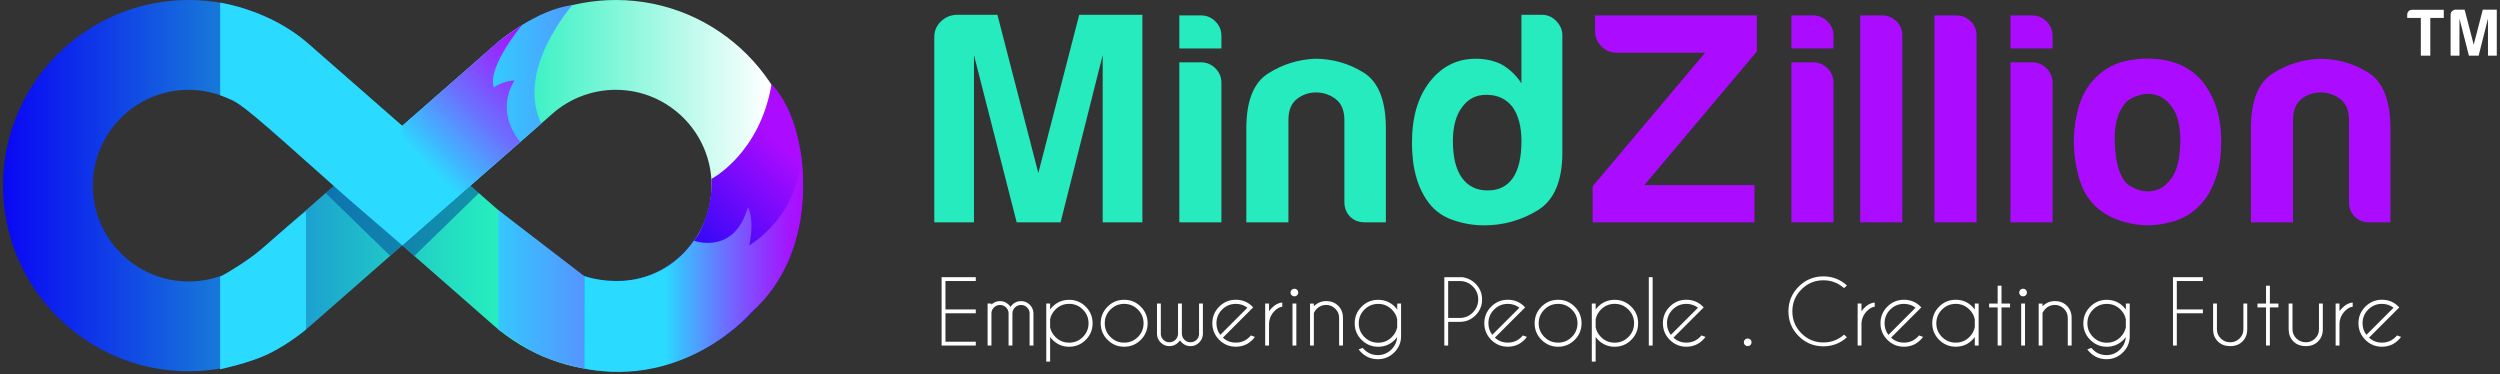 <svg width="401" height="60" viewBox="0 0 401 60" fill="none" xmlns="http://www.w3.org/2000/svg">
<rect x="0" y="0" width="401" height="60" fill="#333333" stroke="none"/>
<g clip-path="url(#clip0_34_10)">
<path d="M98.77 59.552C91.549 59.552 84.583 56.933 79.157 52.179L64.512 39.351L49.867 52.179C44.441 56.933 37.475 59.552 30.254 59.552C13.836 59.552 0.48 46.192 0.48 29.774C0.48 13.356 13.836 0 30.254 0C37.475 0 44.441 2.619 49.867 7.372L64.512 20.2L79.157 7.372C84.583 2.619 91.549 0 98.77 0C115.188 0 128.544 13.356 128.544 29.774C128.544 46.192 115.188 59.548 98.77 59.548V59.552ZM75.445 29.778L88.649 41.342C91.449 43.795 95.043 45.143 98.77 45.143C107.243 45.143 114.139 38.251 114.139 29.774C114.139 21.297 107.243 14.405 98.77 14.405C95.043 14.405 91.449 15.753 88.649 18.206L75.445 29.77V29.778ZM30.254 14.409C21.781 14.409 14.885 21.301 14.885 29.778C14.885 38.254 21.781 45.147 30.254 45.147C33.981 45.147 37.575 43.798 40.374 41.346L53.579 29.781L40.374 18.217C37.575 15.764 33.981 14.416 30.254 14.416V14.409Z" fill="url(#paint0_linear_34_10)"/>
<path opacity="0.5" d="M74.459 28.928L75.482 29.774L76.834 30.956L66.477 41.036L64.549 39.348C64.549 39.348 63.47 36.814 63.533 36.592C63.596 36.367 74.459 28.924 74.459 28.924V28.928Z" fill="#013E95"/>
<path opacity="0.5" d="M54.602 28.928L53.579 29.774L52.227 30.956L62.584 41.036L64.512 39.348C64.512 39.348 65.59 36.814 65.528 36.592C65.465 36.371 54.602 28.924 54.602 28.924V28.928Z" fill="#013E95"/>
<path d="M93.71 44.286V59.116C93.71 59.116 89.447 58.355 85.975 56.66C84.121 55.755 79.936 52.862 79.936 52.862V33.708M64.512 39.351L55.448 31.525L48.589 25.404C48.589 25.404 38.494 16.145 36.925 15.93C36.925 15.93 35.713 15.399 35.318 15.266V0.432C35.318 0.432 43.259 1.607 49.283 6.87C55.307 12.13 64.516 20.2 64.516 20.2L80.25 6.464C80.25 6.464 86.234 1.477 91.8 0.831C91.8 0.831 82.618 11.18 86.829 19.812L64.519 39.355L64.512 39.351ZM35.314 44.404C35.314 44.404 39.543 42.07 42.199 39.743C48.947 33.83 49.084 33.911 49.084 33.911V52.844C49.084 52.844 46.354 55.171 43.056 56.774C40.138 58.192 35.31 59.234 35.31 59.234V44.404H35.314Z" fill="url(#paint1_linear_34_10)"/>
<path d="M93.71 44.275C93.71 44.275 104.99 48.475 111.963 37.66C111.963 37.66 114.335 33.889 114.12 28.692C114.12 28.692 121.866 24.673 123.753 13.519C123.753 13.519 129.925 18.992 128.57 33.553C127.229 47.991 111.919 62.385 93.71 59.123V44.279V44.275Z" fill="url(#paint2_linear_34_10)"/>
<path d="M111.31 38.609C111.31 38.609 117.777 41.021 119.956 33.235C119.956 33.235 121.098 34.897 120.185 39.351C120.185 39.351 128.769 34.483 128.333 23.919C128.333 23.919 131.787 40.156 120.448 50.162C120.448 50.162 110.072 62.318 93.71 59.116V44.286C93.71 44.286 104.48 48.186 111.31 38.609Z" fill="url(#paint3_linear_34_10)"/>
<path d="M149.859 35.662V5.947C149.859 4.983 150.196 4.163 150.871 3.487C151.547 2.811 152.367 2.442 153.331 2.379H159.987L166.547 27.754L173.107 2.379H183.238V35.666H176.871V8.839L170.119 35.662H163.075L156.223 8.839V35.662H149.856H149.859Z" fill="#25EBBF"/>
<path d="M189.163 2.471H192.635C193.536 2.471 194.308 2.793 194.951 3.435C195.593 4.078 195.915 4.85 195.915 5.751V7.779H189.163V2.471ZM189.163 9.995H192.635C193.536 9.995 194.308 10.316 194.951 10.959C195.593 11.602 195.915 12.374 195.915 13.275V35.658H189.163V9.999V9.995Z" fill="#25EBBF"/>
<path d="M222.294 35.662H218.918C217.954 35.662 217.164 35.359 216.554 34.746C215.941 34.136 215.638 33.346 215.638 32.382V19.262C215.638 17.718 215.173 16.595 214.239 15.886C213.304 15.181 212.262 14.826 211.103 14.826C209.943 14.826 208.916 15.181 208.015 15.886C207.114 16.595 206.663 17.718 206.663 19.262V35.665H199.911V20.614C199.911 16.241 201.052 13.315 203.335 11.834C205.618 10.357 208.144 9.552 210.907 9.422C213.736 9.422 216.34 10.161 218.723 11.642C221.101 13.123 222.294 16.111 222.294 20.614V35.665V35.662Z" fill="#25EBBF"/>
<path d="M244.042 2.375H247.322C248.223 2.375 248.995 2.711 249.638 3.387C250.28 4.063 250.602 4.82 250.602 5.655V24.47C250.602 29.039 249.283 32.123 246.646 33.733C244.009 35.344 241.146 36.145 238.058 36.145C236.385 36.145 234.745 35.872 233.139 35.325C231.532 34.779 230.243 33.896 229.279 32.673C227.413 30.295 226.479 27.044 226.479 22.93C226.479 18.815 227.41 15.631 229.279 13.186C231.207 10.678 233.685 9.422 236.707 9.422C238.313 9.422 239.728 9.744 240.95 10.386C242.236 11.158 243.266 12.156 244.038 13.378V2.375H244.042ZM233.043 22.634C233.043 25.209 233.526 27.17 234.49 28.518C235.454 29.87 236.836 30.546 238.638 30.546C240.441 30.546 241.726 29.87 242.69 28.518C243.591 27.166 244.042 25.205 244.042 22.634C244.042 20.318 243.558 18.486 242.594 17.134C241.564 15.849 240.182 15.207 238.446 15.207C236.71 15.207 235.454 15.882 234.49 17.234C233.526 18.523 233.043 20.322 233.043 22.638V22.634Z" fill="#25EBBF"/>
<path d="M255.463 35.661V29.874L273.506 8.455H259.322C258.358 8.455 257.538 8.118 256.862 7.442C256.186 6.767 255.85 5.947 255.85 4.983V2.475H281.801V8.262L263.758 29.681H281.414V35.661H255.463Z" fill="#AB0BFF"/>
<path d="M287.342 2.471H290.814C291.715 2.471 292.487 2.793 293.13 3.435C293.772 4.078 294.094 4.85 294.094 5.751V7.779H287.342V2.471ZM287.342 9.995H290.814C291.715 9.995 292.487 10.316 293.13 10.959C293.772 11.602 294.094 12.374 294.094 13.275V35.658H287.342V9.999V9.995Z" fill="#AB0BFF"/>
<path d="M298.378 2.471H301.85C302.751 2.471 303.523 2.778 304.166 3.387C304.809 4 305.13 4.754 305.13 5.655V35.662H298.378V2.471Z" fill="#AB0BFF"/>
<path d="M310.283 2.471H313.755C314.656 2.471 315.428 2.778 316.071 3.387C316.713 4 317.035 4.754 317.035 5.655V35.662H310.283V2.471Z" fill="#AB0BFF"/>
<path d="M322.479 2.471H325.951C326.852 2.471 327.624 2.793 328.267 3.435C328.909 4.078 329.231 4.85 329.231 5.751V7.779H322.479V2.471ZM322.479 9.995H325.951C326.852 9.995 327.624 10.316 328.267 10.959C328.909 11.602 329.231 12.374 329.231 13.275V35.658H322.479V9.999V9.995Z" fill="#AB0BFF"/>
<path d="M336.411 33.346C335.059 32.19 334.095 30.631 333.515 28.666C332.935 26.705 332.647 24.662 332.647 22.538C332.647 20.802 332.887 19.066 333.371 17.33C333.855 15.594 334.609 14.146 335.639 12.99C337.312 11.062 339.466 9.921 342.103 9.566C344.74 9.212 347.119 9.422 349.243 10.194C351.688 11.158 353.487 12.832 354.646 15.21C355.74 17.334 356.286 19.809 356.286 22.638C356.286 24.699 356.061 26.465 355.61 27.946C355.16 29.427 354.58 30.679 353.874 31.709C352.33 33.833 350.369 35.152 347.99 35.665C345.867 36.245 343.728 36.293 341.575 35.809C339.418 35.325 337.7 34.505 336.415 33.349L336.411 33.346ZM341.043 16.366C339.691 17.847 339.082 20.049 339.211 22.974C339.34 25.903 339.887 27.942 340.851 29.102C341.235 29.619 341.911 30.051 342.879 30.406C343.843 30.76 344.821 30.79 345.822 30.502C346.82 30.213 347.702 29.49 348.474 28.33C349.246 27.17 349.664 25.308 349.73 22.734C349.73 20.418 349.361 18.682 348.622 17.526C347.883 16.37 347.03 15.631 346.066 15.306C345.102 14.985 344.138 14.97 343.17 15.258C342.203 15.546 341.497 15.919 341.047 16.366H341.043Z" fill="#AB0BFF"/>
<path d="M383.434 35.662H380.058C379.094 35.662 378.304 35.359 377.694 34.746C377.081 34.136 376.778 33.346 376.778 32.382V19.262C376.778 17.718 376.313 16.595 375.378 15.886C374.444 15.181 373.402 14.826 372.242 14.826C371.083 14.826 370.056 15.181 369.155 15.886C368.253 16.595 367.803 17.718 367.803 19.262V35.665H361.051V20.614C361.051 16.241 362.192 13.315 364.475 11.834C366.757 10.357 369.284 9.552 372.047 9.422C374.876 9.422 377.48 10.161 379.862 11.642C382.241 13.123 383.43 16.111 383.43 20.614V35.665L383.434 35.662Z" fill="#AB0BFF"/>
<path d="M388.302 8.931V2.877H386.119V2.342C386.119 2.128 386.193 1.947 386.345 1.795C386.496 1.644 386.677 1.57 386.891 1.57H391.981V2.874H389.82V8.924H388.302V8.931Z" fill="white"/>
<path d="M393.078 8.931V2.345C393.078 2.131 393.152 1.95 393.303 1.799C393.455 1.647 393.636 1.566 393.85 1.551H395.328L396.783 7.177L398.238 1.551H400.484V8.927H399.073V2.984L397.577 8.927H396.015L394.496 2.984V8.927H393.085L393.078 8.931Z" fill="white"/>
<path d="M156.515 44.459V45.076H151.651V49.634H156.515V50.251H151.651V54.809H156.515V55.426H151.034V44.459H156.515Z" fill="white"/>
<path d="M158.399 48.692H159.016V48.851C159.4 48.482 159.858 48.297 160.393 48.297C160.929 48.297 161.417 48.493 161.804 48.88C161.908 48.988 162 49.098 162.078 49.224C162.155 49.106 162.248 48.991 162.358 48.88C162.746 48.493 163.219 48.297 163.769 48.297C164.32 48.297 164.793 48.493 165.18 48.88C165.55 49.254 165.745 49.704 165.764 50.232V55.425H165.147V50.232H165.154C165.136 49.878 165.003 49.571 164.752 49.32C164.479 49.05 164.15 48.917 163.773 48.917C163.396 48.917 163.068 49.054 162.798 49.32C162.525 49.59 162.392 49.926 162.392 50.328V55.425H161.775V50.232H161.782C161.764 49.878 161.631 49.571 161.38 49.32C161.106 49.05 160.778 48.917 160.401 48.917C160.024 48.917 159.695 49.054 159.429 49.32C159.193 49.553 159.056 49.837 159.027 50.177V55.425H158.41V48.696L158.399 48.692Z" fill="white"/>
<path d="M167.821 48.692H168.438V49.638C168.553 49.483 168.682 49.331 168.83 49.187C169.565 48.456 170.451 48.09 171.489 48.09C172.527 48.09 173.417 48.456 174.152 49.191C174.887 49.922 175.253 50.812 175.253 51.854C175.253 52.896 174.887 53.778 174.152 54.514C173.417 55.248 172.531 55.618 171.489 55.618C170.447 55.618 169.565 55.248 168.83 54.514C168.682 54.366 168.553 54.218 168.438 54.063V57.996H167.821V48.696V48.692ZM168.438 51.208V52.497C168.556 53.088 168.841 53.605 169.288 54.052C169.897 54.661 170.628 54.964 171.489 54.964C172.35 54.964 173.081 54.661 173.69 54.052C174.3 53.446 174.603 52.711 174.603 51.85C174.603 50.99 174.3 50.258 173.69 49.649C173.081 49.043 172.35 48.737 171.489 48.737C170.628 48.737 169.897 49.04 169.288 49.649C168.841 50.096 168.556 50.617 168.438 51.204V51.208Z" fill="white"/>
<path d="M180.317 48.083C181.358 48.083 182.245 48.452 182.98 49.187C183.715 49.922 184.08 50.812 184.08 51.854C184.08 52.895 183.715 53.778 182.98 54.513C182.245 55.248 181.358 55.617 180.317 55.617C179.275 55.617 178.392 55.248 177.657 54.513C176.922 53.778 176.553 52.892 176.553 51.854C176.553 50.816 176.922 49.922 177.657 49.187C178.392 48.452 179.279 48.083 180.317 48.083ZM178.115 49.652C177.506 50.262 177.203 50.993 177.203 51.854C177.203 52.714 177.506 53.446 178.115 54.051C178.725 54.657 179.456 54.96 180.317 54.96C181.177 54.96 181.909 54.657 182.518 54.051C183.127 53.446 183.43 52.714 183.43 51.854C183.43 50.993 183.127 50.262 182.518 49.652C181.909 49.047 181.177 48.74 180.317 48.74C179.456 48.74 178.725 49.043 178.115 49.652Z" fill="white"/>
<path d="M188.956 53.642V48.692H189.573V53.49C189.573 53.893 189.709 54.229 189.979 54.499C190.252 54.768 190.577 54.901 190.954 54.901C191.331 54.901 191.66 54.768 191.933 54.499C192.184 54.248 192.317 53.945 192.336 53.586H192.328V48.692H192.945V53.586C192.926 54.111 192.731 54.558 192.361 54.931C191.974 55.322 191.501 55.522 190.95 55.522C190.4 55.522 189.927 55.326 189.539 54.931C189.436 54.827 189.344 54.717 189.266 54.602C189.189 54.717 189.096 54.827 188.985 54.931C188.598 55.322 188.125 55.522 187.574 55.522C187.024 55.522 186.551 55.326 186.164 54.931C185.794 54.562 185.598 54.115 185.58 53.586V48.692H186.197V53.586H186.189C186.208 53.941 186.345 54.248 186.599 54.499C186.869 54.768 187.194 54.901 187.571 54.901C187.948 54.901 188.276 54.768 188.55 54.499C188.782 54.266 188.915 53.982 188.948 53.642H188.956Z" fill="white"/>
<path d="M196.155 54.162C196.735 54.694 197.425 54.956 198.223 54.956C199.084 54.956 199.815 54.654 200.424 54.044C200.502 53.967 200.576 53.885 200.642 53.804L201.292 54.037C201.174 54.203 201.038 54.358 200.89 54.51C200.155 55.245 199.265 55.614 198.223 55.614C197.182 55.614 196.299 55.245 195.564 54.51C194.829 53.775 194.459 52.885 194.459 51.843C194.459 50.801 194.829 49.919 195.564 49.184C196.299 48.449 197.185 48.079 198.223 48.079C199.113 48.079 199.893 48.345 200.561 48.881C200.672 48.973 200.779 49.073 200.89 49.184C200.931 49.224 200.971 49.265 201.008 49.305L200.543 49.771L196.155 54.159V54.162ZM200.088 49.357C199.553 48.947 198.932 48.74 198.223 48.74C197.37 48.74 196.639 49.043 196.029 49.649C195.42 50.255 195.117 50.986 195.117 51.847C195.117 52.556 195.324 53.176 195.734 53.712L200.085 49.361L200.088 49.357Z" fill="white"/>
<path d="M202.936 48.692H203.553V49.918C203.682 49.737 203.83 49.56 204 49.39C204.543 48.847 205.101 48.559 205.673 48.533V49.205C205.285 49.224 204.883 49.442 204.465 49.855C203.882 50.435 203.575 51.133 203.553 51.946V55.422H202.936V48.692Z" fill="white"/>
<path d="M208.059 46.487C208.181 46.605 208.24 46.75 208.24 46.919C208.24 47.089 208.181 47.241 208.059 47.359C207.937 47.477 207.793 47.536 207.623 47.536C207.453 47.536 207.309 47.477 207.187 47.359C207.066 47.241 207.006 47.093 207.006 46.919C207.006 46.746 207.066 46.605 207.187 46.487C207.309 46.369 207.453 46.31 207.623 46.31C207.793 46.31 207.937 46.369 208.059 46.487ZM207.934 48.692V55.422H207.317V48.692H207.934Z" fill="white"/>
<path d="M210.744 50.196V55.426H210.128V48.696H210.744V49.128C211.306 48.571 211.96 48.294 212.706 48.294C213.5 48.294 214.146 48.541 214.645 49.04C215.143 49.538 215.398 50.166 215.413 50.923V55.426H214.796V50.979C214.796 50.406 214.589 49.919 214.176 49.516C213.762 49.113 213.271 48.91 212.706 48.91C212.141 48.91 211.649 49.11 211.239 49.505C211.014 49.73 210.852 49.959 210.744 50.196Z" fill="white"/>
<path d="M224.093 54.089C223.978 54.236 223.857 54.377 223.724 54.514C222.989 55.248 222.098 55.618 221.057 55.618C220.015 55.618 219.132 55.248 218.397 54.514C217.662 53.778 217.293 52.892 217.293 51.854C217.293 50.816 217.662 49.926 218.397 49.191C219.132 48.456 220.019 48.09 221.057 48.09C222.095 48.09 222.989 48.456 223.724 49.187C223.864 49.335 223.997 49.486 224.115 49.645V48.692H224.732V53.922C224.732 54.931 224.374 55.795 223.657 56.512C222.922 57.247 222.036 57.616 220.998 57.616C219.96 57.616 219.066 57.247 218.331 56.512C218.18 56.36 218.047 56.205 217.928 56.039L218.578 55.806C218.649 55.888 218.719 55.969 218.796 56.046C219.402 56.652 220.137 56.959 220.998 56.959C221.858 56.959 222.582 56.656 223.192 56.046C223.746 55.492 224.045 54.839 224.097 54.085L224.093 54.089ZM224.108 51.211C223.99 50.62 223.705 50.103 223.258 49.656C222.649 49.051 221.917 48.744 221.057 48.744C220.196 48.744 219.465 49.047 218.855 49.656C218.246 50.266 217.943 50.997 217.943 51.858C217.943 52.718 218.246 53.45 218.855 54.059C219.461 54.669 220.196 54.971 221.057 54.971C221.917 54.971 222.649 54.669 223.258 54.059C223.701 53.616 223.986 53.102 224.108 52.519V51.215V51.211Z" fill="white"/>
<path d="M232.285 51.621V55.426H231.668V44.459H234.546C235.381 44.574 236.093 44.925 236.677 45.508C237.375 46.206 237.726 47.049 237.726 48.039C237.726 49.028 237.375 49.874 236.677 50.576C235.979 51.278 235.137 51.625 234.147 51.625H232.282L232.285 51.621ZM232.285 45.084V50.997H234.151C234.963 50.997 235.658 50.709 236.237 50.129C236.814 49.553 237.105 48.855 237.105 48.035C237.105 47.215 236.817 46.52 236.237 45.944C235.658 45.368 234.963 45.08 234.151 45.08H232.285V45.084Z" fill="white"/>
<path d="M239.78 54.162C240.359 54.694 241.05 54.956 241.848 54.956C242.709 54.956 243.44 54.654 244.049 54.044C244.127 53.967 244.201 53.885 244.267 53.804L244.917 54.037C244.799 54.203 244.663 54.358 244.515 54.51C243.78 55.245 242.89 55.614 241.848 55.614C240.806 55.614 239.924 55.245 239.189 54.51C238.454 53.775 238.084 52.885 238.084 51.843C238.084 50.801 238.454 49.919 239.189 49.184C239.924 48.449 240.81 48.079 241.848 48.079C242.738 48.079 243.517 48.345 244.186 48.881C244.297 48.973 244.404 49.073 244.515 49.184C244.555 49.224 244.596 49.265 244.633 49.305L244.168 49.771L239.78 54.159V54.162ZM243.713 49.357C243.178 48.947 242.557 48.74 241.848 48.74C240.995 48.74 240.263 49.043 239.654 49.649C239.045 50.255 238.742 50.986 238.742 51.847C238.742 52.556 238.949 53.176 239.359 53.712L243.71 49.361L243.713 49.357Z" fill="white"/>
<path d="M249.919 48.083C250.96 48.083 251.847 48.452 252.582 49.187C253.317 49.922 253.682 50.812 253.682 51.854C253.682 52.895 253.317 53.778 252.582 54.513C251.847 55.248 250.96 55.617 249.919 55.617C248.877 55.617 247.994 55.248 247.259 54.513C246.524 53.778 246.155 52.892 246.155 51.854C246.155 50.816 246.524 49.922 247.259 49.187C247.994 48.452 248.881 48.083 249.919 48.083ZM247.717 49.652C247.108 50.262 246.805 50.993 246.805 51.854C246.805 52.714 247.108 53.446 247.717 54.051C248.323 54.657 249.058 54.96 249.919 54.96C250.779 54.96 251.51 54.657 252.12 54.051C252.726 53.446 253.032 52.714 253.032 51.854C253.032 50.993 252.729 50.262 252.12 49.652C251.51 49.047 250.779 48.74 249.919 48.74C249.058 48.74 248.327 49.043 247.717 49.652Z" fill="white"/>
<path d="M255.326 48.692H255.943V49.638C256.057 49.483 256.187 49.331 256.334 49.187C257.069 48.456 257.956 48.09 258.994 48.09C260.032 48.09 260.922 48.456 261.657 49.191C262.392 49.922 262.757 50.812 262.757 51.854C262.757 52.896 262.392 53.778 261.657 54.514C260.922 55.248 260.035 55.618 258.994 55.618C257.952 55.618 257.069 55.248 256.334 54.514C256.187 54.366 256.057 54.218 255.943 54.063V57.996H255.326V48.696V48.692ZM255.943 51.208V52.497C256.061 53.088 256.345 53.605 256.792 54.052C257.398 54.661 258.133 54.964 258.994 54.964C259.854 54.964 260.586 54.661 261.195 54.052C261.804 53.442 262.107 52.711 262.107 51.85C262.107 50.99 261.804 50.258 261.195 49.649C260.586 49.043 259.854 48.737 258.994 48.737C258.133 48.737 257.402 49.04 256.792 49.649C256.345 50.096 256.061 50.617 255.943 51.204V51.208Z" fill="white"/>
<path d="M265.084 44.459V55.426H264.468V44.459H265.084Z" fill="white"/>
<path d="M268.423 54.162C269.003 54.694 269.694 54.956 270.492 54.956C271.352 54.956 272.084 54.654 272.693 54.044C272.771 53.967 272.845 53.885 272.911 53.804L273.561 54.037C273.443 54.203 273.306 54.358 273.159 54.51C272.424 55.245 271.533 55.614 270.492 55.614C269.45 55.614 268.567 55.245 267.832 54.51C267.097 53.775 266.728 52.885 266.728 51.843C266.728 50.801 267.097 49.919 267.832 49.184C268.567 48.449 269.454 48.079 270.492 48.079C271.382 48.079 272.161 48.345 272.83 48.881C272.941 48.973 273.048 49.073 273.159 49.184C273.199 49.224 273.24 49.265 273.277 49.305L272.811 49.771L268.423 54.159V54.162ZM272.357 49.357C271.821 48.947 271.201 48.74 270.492 48.74C269.639 48.74 268.907 49.043 268.298 49.649C267.688 50.255 267.385 50.986 267.385 51.847C267.385 52.556 267.592 53.176 268.002 53.712L272.353 49.361L272.357 49.357Z" fill="white"/>
<path d="M280.767 54.469C280.889 54.587 280.948 54.731 280.948 54.901C280.948 55.071 280.889 55.222 280.767 55.34C280.645 55.459 280.501 55.518 280.331 55.518C280.162 55.518 280.017 55.459 279.896 55.34C279.774 55.222 279.715 55.075 279.715 54.901C279.715 54.727 279.774 54.587 279.896 54.469C280.017 54.351 280.162 54.291 280.331 54.291C280.501 54.291 280.645 54.351 280.767 54.469Z" fill="white"/>
<path d="M295.785 53.675L296.251 54.092C295.183 55.064 293.924 55.551 292.476 55.551C290.921 55.551 289.599 55.005 288.505 53.911C287.412 52.818 286.865 51.492 286.865 49.941C286.865 48.389 287.412 47.071 288.505 45.974C289.599 44.877 290.925 44.33 292.476 44.33C293.924 44.33 295.183 44.818 296.251 45.789L295.785 46.214C294.843 45.379 293.739 44.958 292.476 44.958C291.102 44.958 289.927 45.446 288.952 46.417C287.977 47.388 287.493 48.563 287.493 49.941C287.493 51.318 287.981 52.497 288.952 53.472C289.924 54.447 291.098 54.931 292.476 54.931C293.743 54.931 294.843 54.513 295.785 53.675Z" fill="white"/>
<path d="M297.965 48.692H298.581V49.918C298.711 49.737 298.858 49.56 299.028 49.39C299.571 48.847 300.129 48.559 300.702 48.533V49.205C300.314 49.224 299.911 49.442 299.494 49.855C298.91 50.435 298.604 51.133 298.581 51.946V55.422H297.965V48.692Z" fill="white"/>
<path d="M303.324 54.162C303.904 54.694 304.595 54.956 305.392 54.956C306.253 54.956 306.984 54.654 307.594 54.044C307.671 53.967 307.745 53.885 307.812 53.804L308.462 54.037C308.344 54.203 308.207 54.358 308.059 54.51C307.324 55.245 306.434 55.614 305.392 55.614C304.351 55.614 303.468 55.245 302.733 54.51C301.998 53.775 301.629 52.885 301.629 51.843C301.629 50.801 301.998 49.919 302.733 49.184C303.468 48.449 304.355 48.079 305.392 48.079C306.283 48.079 307.062 48.345 307.73 48.881C307.841 48.973 307.948 49.073 308.059 49.184C308.1 49.224 308.14 49.265 308.177 49.305L307.712 49.771L303.324 54.159V54.162ZM307.258 49.357C306.722 48.947 306.102 48.74 305.392 48.74C304.539 48.74 303.808 49.043 303.198 49.649C302.589 50.255 302.286 50.986 302.286 51.847C302.286 52.556 302.493 53.176 302.903 53.712L307.254 49.361L307.258 49.357Z" fill="white"/>
<path d="M317.374 55.422H316.757V54.052C316.639 54.21 316.51 54.366 316.366 54.51C315.631 55.245 314.741 55.614 313.699 55.614C312.658 55.614 311.775 55.245 311.04 54.51C310.305 53.775 309.935 52.888 309.935 51.85C309.935 50.812 310.305 49.919 311.04 49.184C311.775 48.449 312.661 48.079 313.699 48.079C314.737 48.079 315.631 48.449 316.366 49.184C316.506 49.331 316.639 49.483 316.757 49.642V48.688H317.374V55.418V55.422ZM316.757 52.46V51.241C316.643 50.639 316.359 50.107 315.901 49.653C315.291 49.047 314.56 48.74 313.699 48.74C312.839 48.74 312.107 49.043 311.498 49.653C310.888 50.262 310.585 50.993 310.585 51.854C310.585 52.715 310.888 53.446 311.498 54.052C312.104 54.657 312.839 54.96 313.699 54.96C314.56 54.96 315.291 54.657 315.901 54.048C316.359 53.59 316.643 53.062 316.757 52.463V52.46Z" fill="white"/>
<path d="M320.425 48.692V45.826H321.042V48.692H322.412V49.309H321.042V55.422H320.425V49.309H319.055V48.692H320.425Z" fill="white"/>
<path d="M324.939 46.487C325.061 46.605 325.12 46.75 325.12 46.919C325.12 47.089 325.061 47.241 324.939 47.359C324.817 47.477 324.673 47.536 324.503 47.536C324.333 47.536 324.189 47.477 324.067 47.359C323.945 47.241 323.886 47.093 323.886 46.919C323.886 46.746 323.945 46.605 324.067 46.487C324.189 46.369 324.333 46.31 324.503 46.31C324.673 46.31 324.817 46.369 324.939 46.487ZM324.813 48.692V55.422H324.196V48.692H324.813Z" fill="white"/>
<path d="M327.62 50.196V55.426H327.004V48.696H327.62V49.128C328.182 48.571 328.836 48.294 329.582 48.294C330.376 48.294 331.022 48.541 331.521 49.04C332.019 49.538 332.274 50.166 332.289 50.923V55.426H331.672V50.979C331.672 50.406 331.465 49.919 331.052 49.516C330.638 49.113 330.147 48.91 329.582 48.91C329.017 48.91 328.525 49.11 328.115 49.505C327.89 49.73 327.727 49.959 327.62 50.196Z" fill="white"/>
<path d="M340.969 54.089C340.854 54.236 340.733 54.377 340.6 54.514C339.865 55.248 338.974 55.618 337.933 55.618C336.891 55.618 336.008 55.248 335.273 54.514C334.538 53.778 334.169 52.892 334.169 51.854C334.169 50.816 334.538 49.926 335.273 49.191C336.008 48.456 336.895 48.09 337.933 48.09C338.971 48.09 339.865 48.456 340.6 49.187C340.74 49.335 340.873 49.486 340.991 49.645V48.692H341.608V53.922C341.608 54.931 341.25 55.795 340.533 56.512C339.798 57.247 338.912 57.616 337.874 57.616C336.836 57.616 335.942 57.247 335.207 56.512C335.056 56.36 334.923 56.205 334.804 56.039L335.454 55.806C335.525 55.888 335.595 55.969 335.672 56.046C336.278 56.652 337.013 56.959 337.874 56.959C338.734 56.959 339.458 56.656 340.068 56.046C340.622 55.492 340.921 54.839 340.973 54.085L340.969 54.089ZM340.984 51.211C340.866 50.62 340.581 50.103 340.134 49.656C339.525 49.051 338.793 48.744 337.933 48.744C337.072 48.744 336.341 49.047 335.731 49.656C335.122 50.266 334.819 50.997 334.819 51.858C334.819 52.718 335.122 53.45 335.731 54.059C336.337 54.669 337.072 54.971 337.933 54.971C338.793 54.971 339.525 54.669 340.134 54.059C340.577 53.616 340.862 53.102 340.984 52.519V51.215V51.211Z" fill="white"/>
<path d="M353.342 44.459V45.076H349.161V49.634H353.342V50.251H349.161V55.426H348.544V44.459H353.342Z" fill="white"/>
<path d="M357.756 55.518C356.914 55.518 356.246 55.271 355.747 54.772C355.248 54.273 354.994 53.645 354.979 52.888V48.692H355.596V52.833C355.596 53.405 355.802 53.889 356.22 54.292C356.63 54.698 357.14 54.901 357.749 54.901C358.314 54.901 358.805 54.698 359.219 54.295C359.633 53.893 359.84 53.405 359.84 52.833V48.692H360.456V52.888C360.442 53.645 360.187 54.273 359.688 54.772C359.189 55.271 358.547 55.518 357.756 55.518Z" fill="white"/>
<path d="M363.47 48.692V45.826H364.087V48.692H365.457V49.309H364.087V55.422H363.47V49.309H362.1V48.692H363.47Z" fill="white"/>
<path d="M369.879 55.518C369.036 55.518 368.368 55.271 367.869 54.772C367.371 54.273 367.116 53.645 367.101 52.888V48.692H367.718V52.833C367.718 53.405 367.925 53.889 368.342 54.292C368.752 54.698 369.262 54.901 369.871 54.901C370.436 54.901 370.928 54.698 371.341 54.295C371.755 53.893 371.962 53.405 371.962 52.833V48.692H372.579V52.888C372.564 53.645 372.309 54.273 371.81 54.772C371.312 55.271 370.669 55.518 369.879 55.518Z" fill="white"/>
<path d="M374.636 48.692H375.253V49.918C375.382 49.737 375.53 49.56 375.7 49.39C376.243 48.847 376.8 48.559 377.373 48.533V49.205C376.985 49.224 376.583 49.442 376.165 49.855C375.582 50.435 375.275 51.133 375.253 51.946V55.422H374.636V48.692Z" fill="white"/>
<path d="M379.992 54.162C380.571 54.694 381.262 54.956 382.06 54.956C382.921 54.956 383.652 54.654 384.261 54.044C384.339 53.967 384.413 53.885 384.479 53.804L385.129 54.037C385.011 54.203 384.875 54.358 384.727 54.51C383.992 55.245 383.102 55.614 382.06 55.614C381.018 55.614 380.136 55.245 379.401 54.51C378.666 53.775 378.296 52.885 378.296 51.843C378.296 50.801 378.666 49.919 379.401 49.184C380.136 48.449 381.022 48.079 382.06 48.079C382.95 48.079 383.73 48.345 384.398 48.881C384.509 48.973 384.616 49.073 384.727 49.184C384.767 49.224 384.808 49.265 384.845 49.305L384.38 49.771L379.992 54.159V54.162ZM383.925 49.357C383.39 48.947 382.769 48.74 382.06 48.74C381.207 48.74 380.475 49.043 379.866 49.649C379.257 50.255 378.954 50.986 378.954 51.847C378.954 52.556 379.161 53.176 379.571 53.712L383.922 49.361L383.925 49.357Z" fill="white"/>
<path d="M64.512 20.2L77.798 8.562C77.798 8.562 79.777 6.534 83.741 4.007C83.741 4.007 78.104 10.711 79.212 14.035C79.212 14.035 80.69 12.927 82.537 12.927C82.537 12.927 79.179 17.463 83.445 22.767L64.512 39.351V20.196V20.2Z" fill="url(#paint4_linear_34_10)"/>
</g>
<defs>
<linearGradient id="paint0_linear_34_10" x1="0.48" y1="29.774" x2="128.544" y2="29.774" gradientUnits="userSpaceOnUse">
<stop stop-color="#0A07F4"/>
<stop offset="0.08" stop-color="#0D28EC"/>
<stop offset="0.28" stop-color="#187CD8"/>
<stop offset="0.45" stop-color="#1FBACA"/>
<stop offset="0.57" stop-color="#24E1C1"/>
<stop offset="0.63" stop-color="#26F0BE"/>
<stop offset="0.78" stop-color="#8AF7DC"/>
<stop offset="0.96" stop-color="white"/>
</linearGradient>
<linearGradient id="paint1_linear_34_10" x1="2.33" y1="29.833" x2="160.257" y2="29.833" gradientUnits="userSpaceOnUse">
<stop offset="0.46" stop-color="#2ADBFF"/>
<stop offset="0.51" stop-color="#3CBCFF"/>
<stop offset="0.64" stop-color="#6B71FF"/>
<stop offset="0.74" stop-color="#8D39FF"/>
<stop offset="0.82" stop-color="#A317FF"/>
<stop offset="0.86" stop-color="#AB0BFF"/>
</linearGradient>
<linearGradient id="paint2_linear_34_10" x1="131.085" y1="22.535" x2="66.577" y2="89.004" gradientUnits="userSpaceOnUse">
<stop offset="0.05" stop-color="#AB0BFF"/>
<stop offset="0.35" stop-color="#0A07F4"/>
<stop offset="0.43" stop-color="#0D28EC"/>
<stop offset="0.64" stop-color="#187CD8"/>
<stop offset="0.81" stop-color="#1FBACA"/>
<stop offset="0.93" stop-color="#24E1C1"/>
<stop offset="1" stop-color="#26F0BE"/>
</linearGradient>
<linearGradient id="paint3_linear_34_10" x1="93.71" y1="41.789" x2="128.828" y2="41.789" gradientUnits="userSpaceOnUse">
<stop offset="0.37" stop-color="#2ADBFF"/>
<stop offset="0.44" stop-color="#3CBCFF"/>
<stop offset="0.64" stop-color="#6B71FF"/>
<stop offset="0.81" stop-color="#8D39FF"/>
<stop offset="0.93" stop-color="#A317FF"/>
<stop offset="1" stop-color="#AB0BFF"/>
</linearGradient>
<linearGradient id="paint4_linear_34_10" x1="57.003" y1="38.321" x2="88.646" y2="6.936" gradientUnits="userSpaceOnUse">
<stop offset="0.37" stop-color="#2ADBFF"/>
<stop offset="0.44" stop-color="#3CBCFF"/>
<stop offset="0.63" stop-color="#6B71FF"/>
<stop offset="0.8" stop-color="#8D39FF"/>
<stop offset="0.92" stop-color="#A317FF"/>
<stop offset="0.98" stop-color="#AB0BFF"/>
</linearGradient>
<clipPath id="clip0_34_10">
<rect width="400" height="59.655" fill="white" transform="translate(0.48)"/>
</clipPath>
</defs>
</svg>

